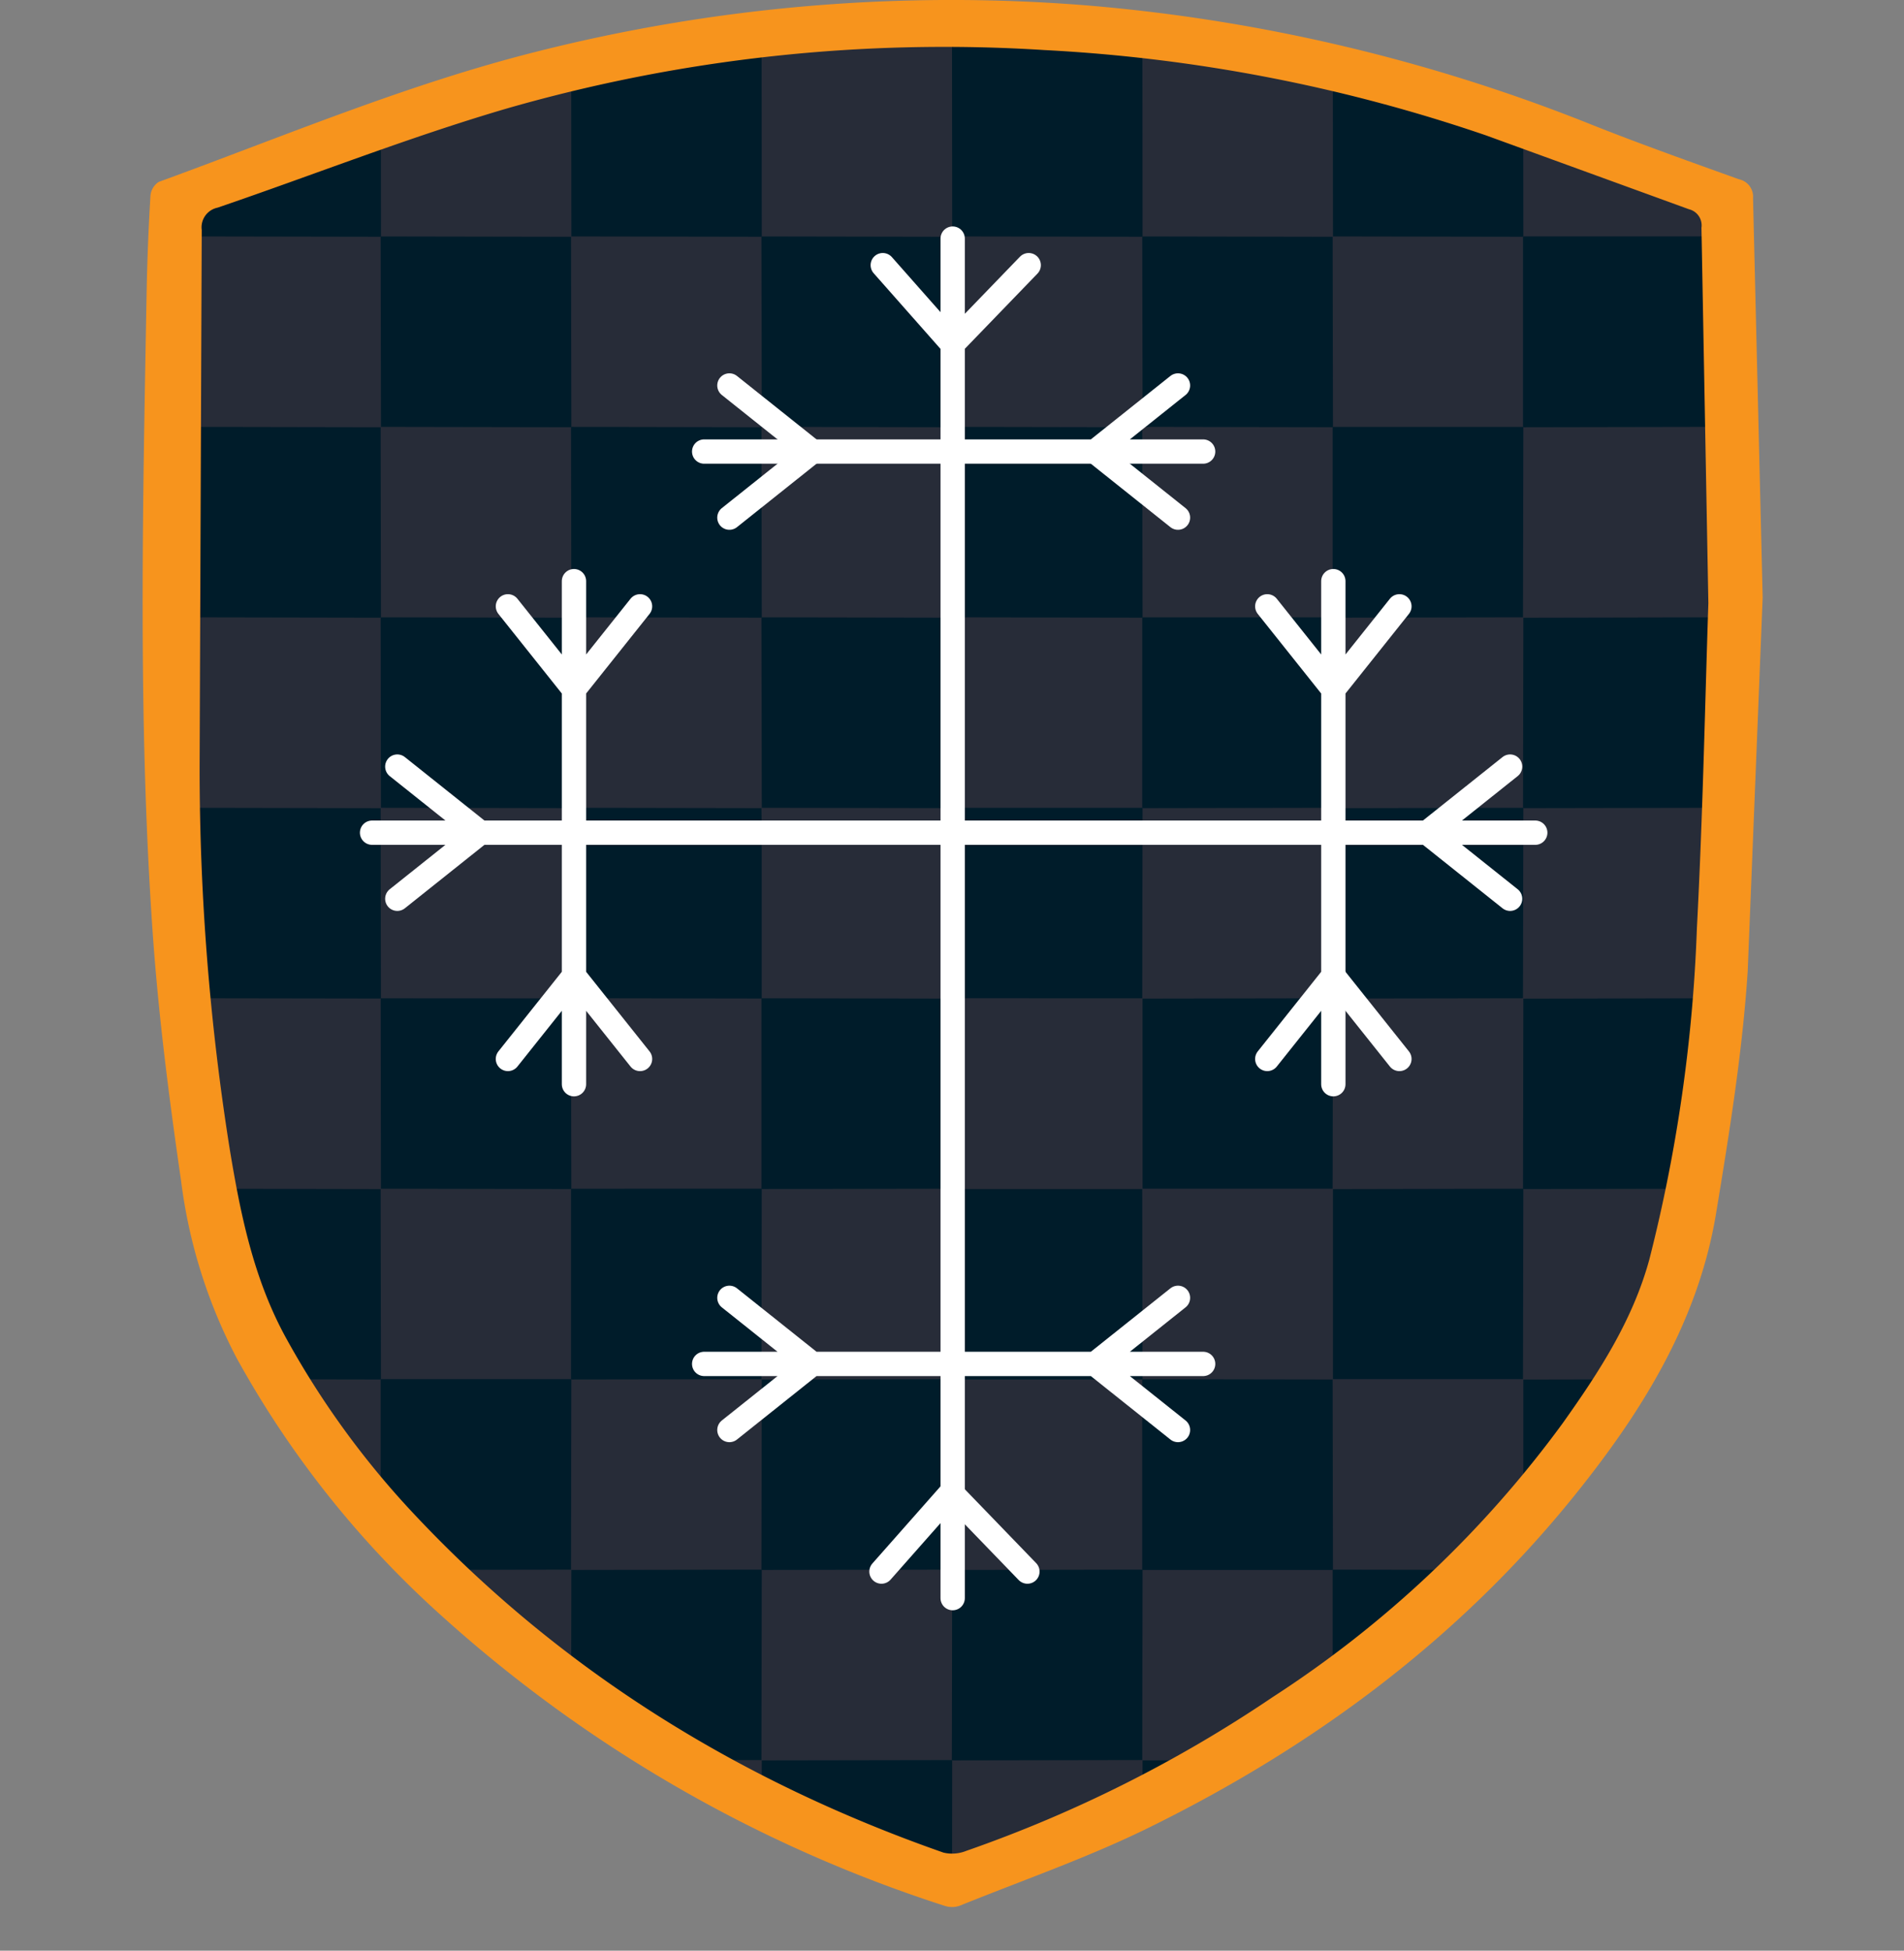 <?xml version="1.0" encoding="UTF-8"?>
<svg xmlns="http://www.w3.org/2000/svg" xmlns:v="https://vecta.io/nano" viewBox="0 0 156.596 160.391">
  <rect x="0" y="0" width="156.596" height="160.391" fill="#808080" stroke="none"/>
  <defs>
    <clipPath id="A" transform="translate(11.733)">
      <path d="M128.956 49.684l-.57-30.977a1.372 1.372 0 0 0-1.027-1.529l-16.769-6.1a133.888 133.888 0 0 0-36.496-7.05 130.766 130.766 0 0 0-44.462 4.842c-8.053 2.364-15.891 5.459-23.843 8.175a1.659 1.659 0 0 0-1.312 1.849L4.302 63.34a200.111 200.111 0 0 0 2.496 31.511c.882 5.348 1.968 10.66 4.612 15.496a71.546 71.546 0 0 0 10.78 14.784c12.181 12.921 26.877 21.94 43.577 27.784a3.106 3.106 0 0 0 1.867-.142 109.446 109.446 0 0 0 25.334-12.71 90.608 90.608 0 0 0 23.949-22.613c2.979-4.185 5.782-8.48 7.16-13.525a129.036 129.036 0 0 0 3.929-27.362c.496-9.424.678-18.865.95-26.879z" fill="none"></path>
    </clipPath>
  </defs>
  <g fill="#001c2a">
    <path d="M140.842 16.522l-17.087-6.217a136.43 136.43 0 0 0-37.19-7.184 133.25 133.25 0 0 0-45.306 4.934c-8.206 2.409-16.193 5.562-24.296 8.33a1.69 1.69 0 0 0-1.337 1.884l-.179 45.292c0 10.754.85 21.491 2.543 32.11.899 5.449 2.006 10.863 4.699 15.79a72.91 72.91 0 0 0 10.985 15.065c12.413 13.167 27.387 22.357 44.405 28.312a3.16 3.16 0 0 0 1.902-.145c9.13-3.18 17.808-7.533 25.816-12.951a92.33 92.33 0 0 0 24.404-23.042c3.035-4.265 5.892-8.641 7.296-13.782a131.49 131.49 0 0 0 4.004-27.882c.506-9.603.691-19.224.968-27.39l-.58-31.565a1.4 1.4 0 0 0-1.046-1.558z"></path>
    <path d="M141.501 77.036a131.49 131.49 0 0 1-4.004 27.882c-1.405 5.14-4.261 9.517-7.296 13.782a92.33 92.33 0 0 1-24.404 23.042c-8.007 5.418-16.685 9.771-25.816 12.951a3.16 3.16 0 0 1-1.902.145c-17.017-5.954-31.992-15.145-44.405-28.312a72.91 72.91 0 0 1-10.985-15.065c-2.694-4.928-3.8-10.341-4.699-15.79-1.693-10.62-2.544-21.357-2.543-32.11l.179-45.292a1.69 1.69 0 0 1 1.337-1.884c8.103-2.768 16.09-5.921 24.296-8.33a133.25 133.25 0 0 1 45.306-4.934 136.43 136.43 0 0 1 37.19 7.184l17.087 6.217a1.4 1.4 0 0 1 1.046 1.558l.58 31.565-.968 27.39z"></path>
  </g>
  <g clip-path="url(#A)" opacity=".3" fill="#84515a">
    <path d="M0 19.454V3.794h15.66l.017 15.675zm31.334.014q-.007-7.837-.014-15.674h15.66q.008 7.837.015 15.675l-15.688-.028zM62.638 3.794h15.66q.008 7.837.016 15.675l-15.689-.028.027.027m31.32 0q-.007-7.837-.014-15.674h15.66q.008 7.837.015 15.675l-15.688-.028zm31.318 0q-.007-7.837-.013-15.674h15.66q-.009 7.838-.018 15.676l.031-.03h-15.686z"></path>
    <path d="M140.918 19.471l15.678-.017v15.66l-15.677.018q.015-7.846.03-15.691zM0 35.114l15.673.016-.027-.028.028 15.69L0 50.773zm140.92 15.677l15.677-.018v15.66l-15.677.017q.015-7.845.03-15.69zM0 66.433l15.673.015-.026-.028.027 15.689L0 82.092zm140.92 15.676l15.676-.017v15.66l-15.677.017q.015-7.845.03-15.69zM0 97.752l15.673.015-.026-.028.028 15.689L0 113.412zm140.92 15.677q7.838-.008 15.676-.017v15.66l-15.676.016.029-15.689zM0 129.071l15.673.015-.026-.028v15.686l.026-.028L0 144.731z"></path>
    <path d="M15.66 160.391q.007-7.837.013-15.674l-.026.028 15.689-.027-.016 15.673zm31.319 0l.014-15.673-.028.026 15.688-.026-.015 15.673zm31.319 0l.014-15.673-.028.026q7.844-.013 15.688-.027-.008 7.837-.015 15.673zm31.319 0l.013-15.672-.027.026h15.686l-.028-.027q.008 7.836.016 15.673zm31.32 0q-.007-7.837-.014-15.673 7.837.007 15.674.013v15.66zM15.673 35.129l-.027-15.689 15.688.028-.028-.027.03 15.689-15.69-.029zm31.32 0l-.028-15.688 15.687.027-.027-.027q.015 7.844.029 15.688L46.965 35.1zm31.32 0l-.028-15.688 15.688.027-.028-.027q.015 7.845.03 15.689l-15.689-.029zm31.318-.001q-.014-7.844-.028-15.687l15.687.027-.027-.027-.003 15.689.03-.029h-15.686z"></path>
    <path d="M125.26 35.13l15.689-.029q-.015 7.845-.03 15.69l.03-.031-15.69.032.031-15.692zM15.646 50.76l15.686.029-.026-.028.027 15.689-15.686-.029.026.028z"></path>
    <path d="M125.262 66.448l15.688-.028q-.015 7.845-.029 15.69l.029-.03q-7.846.016-15.692.033l.032-15.692zM15.646 82.079l15.684.024-.021-.02.024 15.687q-7.843-.015-15.686-.03l.026.028q-.013-7.844-.027-15.689zm109.616 15.689l15.688-.028q-.015 7.845-.03 15.69l.029-.03-15.69.032q.015-7.845.03-15.691zm-109.616 15.63l15.686.028-.026-.028v15.686l.026-.028-15.686.001.026.028z"></path>
    <path d="M125.26 129.055l15.689.003q0 7.843 0 15.687l-15.688-.027.028.027zm-93.955 15.69q.013-7.844.027-15.688l-.026.028 15.688-.026-.029 15.686.028-.026zm31.319 0l.028-15.686-.027.026 15.688-.026-.028 15.686.028-.026zm31.32 0q.014-7.843.028-15.686l-.028.026h15.686l-.028-.026q.001 7.843.002 15.686l.027-.026q-7.844.013-15.687.026zM31.332 50.789q-.013-7.844-.027-15.688l15.687.028-.027-.027q.015 7.844.029 15.687l-15.688-.028zm31.32-.002L62.624 35.1l15.688.028-.028-.028.03 15.688-15.689-.028zm31.319 0q-.014-7.843-.028-15.687l15.687.028-.027-.027q-.001 7.844-.002 15.687l.029-.028H93.944z"></path>
    <path d="M109.602 50.788l15.689-.028q-.014 7.844-.028 15.688l.028-.028-15.689.031.03-15.691zM31.305 66.419l15.686.028-.026-.028.028 15.695-1.071-.024q-7.307-.006-14.613-.008l.021.02zm78.3 15.685l15.685-.025q-.014 7.844-.028 15.689l.028-.028-15.689.031q.014-7.844.027-15.689zm-78.3 15.635l15.685.028-.025-.028v15.686l.025-.028-15.685.001.026.028q-.013-7.844-.026-15.688z"></path>
    <path d="M109.602 113.396l15.688.002q0 7.844 0 15.687l-15.688-.027.028.026q-.014-7.844-.028-15.689zm-62.637 15.689l.026-15.688-.025.027 15.687-.025q-.014 7.842-.028 15.685l.027-.026zm31.319 0q.014-7.843.028-15.686l-.028.026H93.97l-.028-.026.001 15.685.028-.026zM46.991 66.448l-.026-15.688 15.687.027-.027-.027.029 15.687-15.688-.027z"></path>
    <path d="M78.312 66.447q-.014-7.843-.028-15.687l15.687.027-.027-.027-.001 15.687.028-.027H78.285z"></path>
    <path d="M93.943 66.447l15.688-.028-.026 15.684.023-.022-15.684.026q.014-7.844.027-15.687zm-46.98 15.63l15.686.025-.022-.022-.002 15.685.025-.027-15.684.001.025.028z"></path>
    <path d="M93.943 97.737l15.688.002v15.687q-7.844-.013-15.688-.026l.028.026q-.014-7.844-.028-15.688zm-31.319 15.689q.013-7.844.026-15.688l-.025.027 15.688-.025q-.014 7.842-.028 15.684l.028-.026zm.025-31.323q-.002-7.16-.004-14.32l-.021-1.363 15.688.027-.028-.027q.017 7.844.034 15.688l-15.692-.027z"></path>
    <path d="M78.284 97.767l-.001-15.689 15.688.003.001 15.686z"></path>
  </g>
  <path d="M144.972 49.125l-1.23 30.719c-.434 6.662-1.51 13.298-2.597 19.896-1.462 8.878-6.06 16.278-11.597 23.161-9.529 11.843-21.456 20.669-34.991 27.34-5.039 2.484-10.39 4.337-15.612 6.448-.394.141-.823.149-1.222.024a113.81 113.81 0 0 1-41.498-23.942 80.87 80.87 0 0 1-16.736-21.06c-2.397-4.552-3.953-9.5-4.594-14.604-.988-6.812-1.87-13.659-2.345-20.522-1.213-17.524-.805-35.077-.49-52.623a193.03 193.03 0 0 1 .314-7.866 1.51 1.51 0 0 1 .68-1.138c10.254-3.736 20.33-7.996 30.947-10.678C58.839.512 74.196-.782 89.453.45c14.303 1.196 28.346 4.528 41.662 9.885 3.929 1.556 7.915 2.97 11.892 4.401a1.47 1.47 0 0 1 1.173 1.572l.792 32.818zm-4.467.441l-.567-30.837c.101-.695-.341-1.353-1.022-1.522l-16.693-6.073a133.28 133.28 0 0 0-36.331-7.018C70.972 3.17 56 4.8 41.633 8.936c-8.017 2.353-15.819 5.434-23.735 8.138a1.65 1.65 0 0 0-1.306 1.84l-.175 44.246c0 10.505.831 20.994 2.485 31.368.878 5.324 1.959 10.612 4.591 15.426a71.22 71.22 0 0 0 10.731 14.717c12.126 12.863 26.755 21.841 43.379 27.658a3.09 3.09 0 0 0 1.858-.142 108.95 108.95 0 0 0 25.22-12.652 90.2 90.2 0 0 0 23.841-22.51c2.965-4.166 5.756-8.442 7.128-13.464a128.45 128.45 0 0 0 3.912-27.238c.494-9.382.675-18.78.945-26.757z" fill="#f7941d"></path>
  <g fill="none" stroke="#fff" stroke-linecap="round" stroke-linejoin="round" stroke-width="2">
    <path d="M39.477 68.478l-6.801 5.421m6.801-5.446l-6.801-5.421m84.722 5.446l6.801 5.421m-6.801-5.446l6.801-5.421m-93.598 5.434h95.667M66.791 37.141l-6.801 5.421m6.801-5.446l-6.801-5.421m30.093 5.446l6.801 5.421"></path>
    <path d="M90.083 37.116l6.801-5.421m-38.969 5.433h41.038M47.219 80.27l5.421 6.801m-5.445-6.801l-5.421 6.801m5.445-30.415l5.421-6.801m-5.445 6.801l-5.421-6.801m5.433 39.291v-41.36m62.467 32.484l5.421 6.801"></path>
    <path d="M109.649 80.27l-5.421 6.801m5.446-30.415l5.421-6.801m-5.446 6.801l-5.421-6.801m5.433 39.291v-41.36M78.325 28.277l-5.721-6.475m5.748 6.475l6.255-6.475m-6.254-2.183v48.698m-11.562 43.816l-6.801-5.421m6.801 5.446l-6.801 5.421m30.093-5.446l6.801-5.421m-6.801 5.446l6.801 5.421m-38.969-5.434h41.038m-20.735 10.599l-5.721 6.475m5.748-6.475l6.255 6.475"></path>
    <path d="M78.353 131.402V68.207"></path>
  </g>
</svg>
